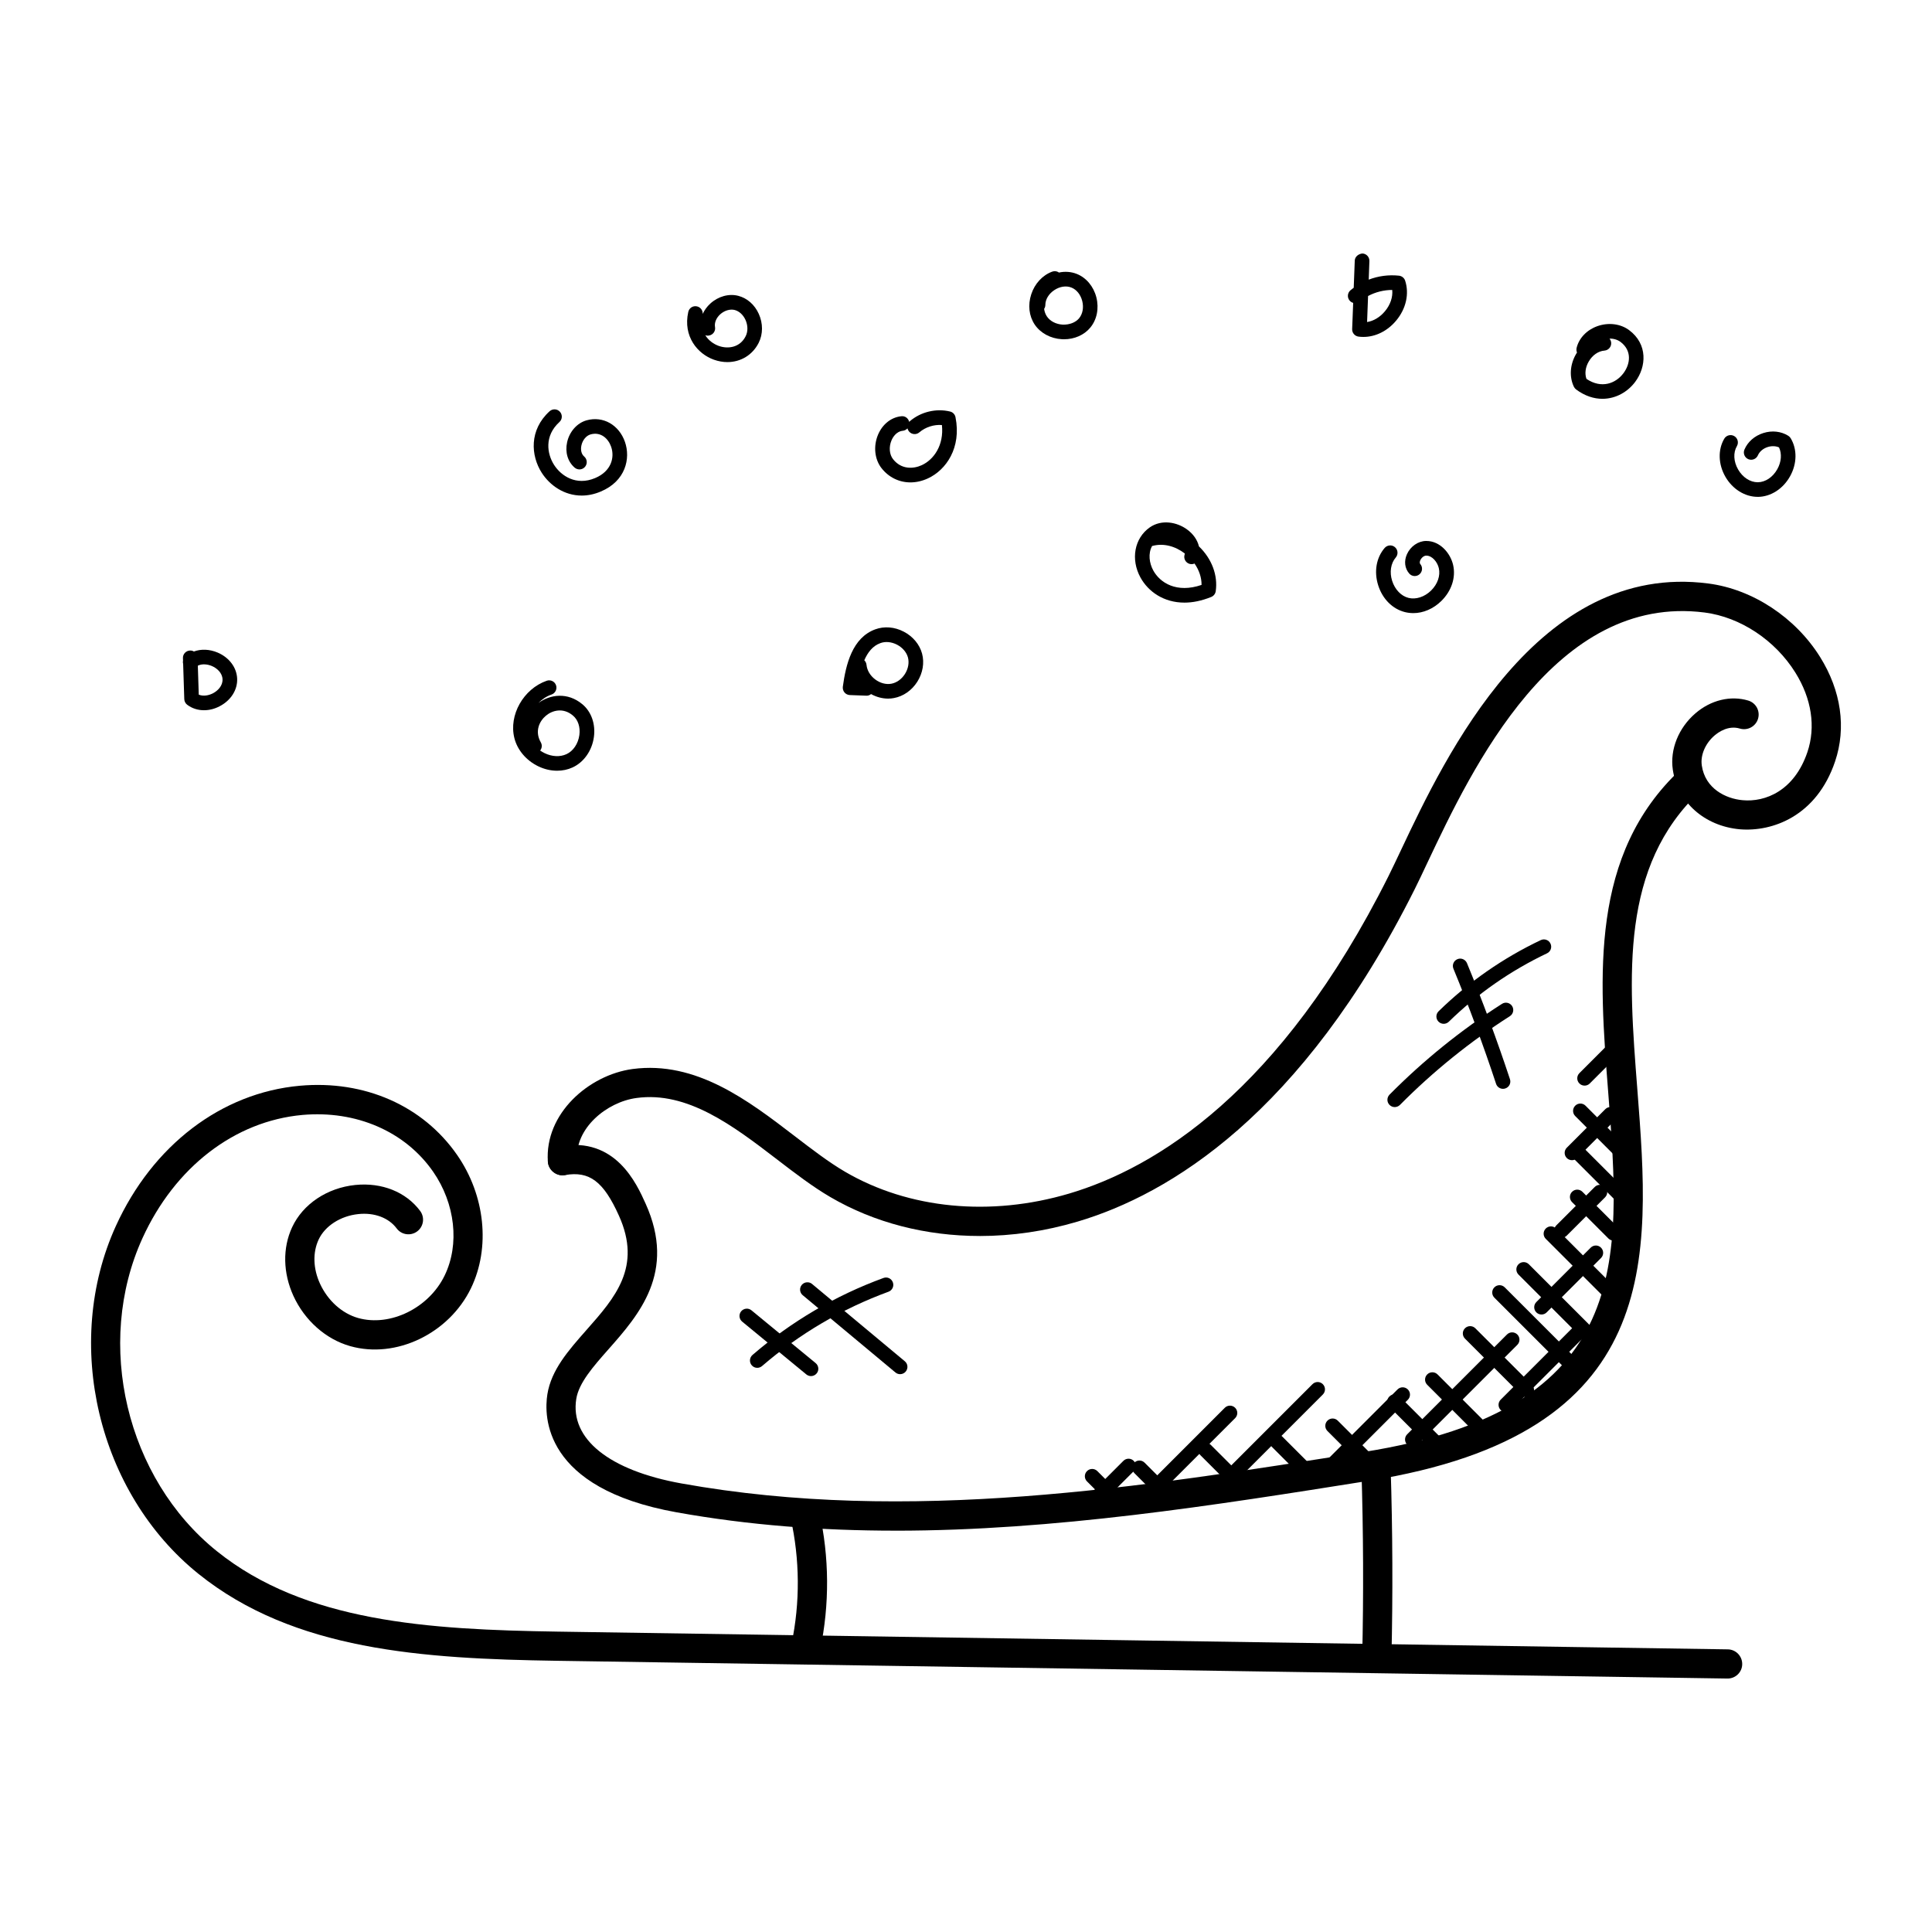 <?xml version="1.0" encoding="UTF-8"?>
<!-- Uploaded to: ICON Repo, www.svgrepo.com, Generator: ICON Repo Mixer Tools -->
<svg fill="#000000" width="800px" height="800px" version="1.1" viewBox="144 144 512 512" xmlns="http://www.w3.org/2000/svg">
 <g>
  <path d="m403.65 471.55c-14.23 0-27.934-3.488-39.613-10.324-4.727-2.766-9.316-6.285-14.176-10.016-11.594-8.891-23.695-18.082-37.188-16.23-7.922 1.07-16.332 8.047-15.742 16.34 0.148 2.133-1.465 3.984-3.598 4.141-1.938 0.188-3.992-1.449-4.141-3.59-0.898-12.758 10.875-23.004 22.445-24.57 16.812-2.246 30.703 8.371 42.941 17.758 4.66 3.574 9.07 6.953 13.379 9.473 16.875 9.859 38.516 11.961 59.41 5.766 22.773-6.758 55.922-26.832 84.594-84.105 0.984-1.969 2.086-4.309 3.332-6.938 11.734-24.84 36.211-76.539 81.469-70.617 11.703 1.52 23.043 8.992 29.594 19.492 5.566 8.922 6.977 18.742 3.961 27.664-4.898 14.516-16.633 18.703-25.262 17.973-9.363-0.852-16.492-7.207-17.742-15.805-0.781-5.34 1.512-11.062 5.984-14.914 4.094-3.535 9.332-4.797 14.012-3.394 2.055 0.621 3.207 2.781 2.59 4.828-0.621 2.047-2.781 3.207-4.828 2.59-3.062-0.914-5.703 0.984-6.711 1.852-2.441 2.102-3.766 5.215-3.363 7.93 0.883 6.144 6.356 8.797 10.773 9.199 6.062 0.59 13.75-2.504 17.215-12.742 2.254-6.672 1.125-14.16-3.195-21.074-5.356-8.59-14.562-14.688-24.02-15.914-39.684-5.086-61.668 41.305-73.465 66.246-1.262 2.684-2.394 5.078-3.402 7.094-29.918 59.742-65.086 80.875-89.32 88.066-8.625 2.562-17.375 3.824-25.934 3.824z"/>
  <path d="m381.29 549.64c-19.363 0-38.738-1.402-58.062-4.875-35.336-6.356-35.082-25.539-34.168-31.273 1.047-6.481 5.574-11.602 10.363-17.035 7.59-8.582 14.734-16.688 8.605-30.281-4.086-9.094-7.828-11.898-14.293-10.773-2.086 0.355-4.117-1.023-4.488-3.141-0.371-2.109 1.039-4.117 3.141-4.488 14.742-2.613 20.309 9.891 22.711 15.215 8.191 18.16-1.82 29.492-9.859 38.598-4.031 4.566-7.836 8.875-8.52 13.129-1.707 10.594 8.719 18.973 27.887 22.414 60.125 10.805 121.5 1.07 180.85-8.348 71.27-11.309 68.238-50.297 64.727-95.43-2.41-30.902-4.891-62.859 19.121-85.383 1.559-1.457 4.016-1.387 5.473 0.18 1.465 1.559 1.387 4.016-0.172 5.481-21.293 19.973-19.059 48.707-16.688 79.129 3.488 44.855 7.102 91.242-71.238 103.68-41.133 6.535-83.219 13.207-125.39 13.207z"/>
  <path d="m601.84 588.83h-0.062l-310.17-4.703c-35.652-0.543-69.742-2.711-95.027-23.051-26.641-21.43-36.043-61.047-21.879-92.168 9.75-21.398 27.965-35.297 48.746-37.172 17.184-1.551 32.641 5.309 41.684 18.324 7.449 10.711 8.883 24.578 3.676 35.344-5.836 12.023-19.883 18.773-32.012 15.332-6.426-1.812-12.051-6.789-15.035-13.309-2.773-6.07-2.906-12.695-0.348-18.191 2.852-6.141 9.27-10.441 16.75-11.207 7.039-0.707 13.434 1.852 17.184 6.883 1.277 1.723 0.922 4.148-0.797 5.426-1.715 1.27-4.141 0.93-5.426-0.789-2.102-2.82-5.906-4.262-10.168-3.805-4.703 0.488-8.836 3.141-10.52 6.766-1.598 3.426-1.465 7.688 0.371 11.688 2.062 4.481 5.828 7.875 10.098 9.086 8.512 2.394 18.766-2.652 22.926-11.254 4.023-8.277 2.812-19.082-3.055-27.531-7.441-10.695-20.422-16.285-34.625-15.027-17.965 1.621-33.816 13.836-42.398 32.664-12.742 27.996-4.277 63.645 19.688 82.918 23.359 18.797 56.039 20.82 90.281 21.34l310.17 4.703c2.133 0.031 3.844 1.797 3.812 3.938-0.02 2.098-1.754 3.797-3.863 3.797z"/>
  <path d="m508.87 587.24h-0.094c-2.133-0.047-3.828-1.82-3.781-3.969 0.387-16.672 0.309-33.539-0.211-50.117-0.07-2.141 1.613-3.93 3.75-3.992 2.133-0.141 3.93 1.613 4 3.75 0.527 16.719 0.598 33.723 0.211 50.543-0.055 2.109-1.773 3.785-3.875 3.785z"/>
  <path d="m357.55 584.34c-0.27 0-0.535-0.023-0.805-0.086-2.086-0.441-3.426-2.496-2.992-4.598 2.309-10.914 2.223-22.445-0.227-33.336-0.473-2.094 0.844-4.164 2.938-4.637 2.086-0.48 4.164 0.844 4.637 2.93 2.699 11.977 2.773 24.648 0.242 36.645-0.391 1.832-2.004 3.082-3.793 3.082z"/>
  <path d="m560.61 507.68c-0.496 0-0.992-0.188-1.371-0.566l-19.215-19.215c-0.758-0.758-0.758-1.984 0-2.742 0.758-0.758 1.984-0.758 2.742 0l19.215 19.215c0.758 0.758 0.758 1.984 0 2.742-0.379 0.371-0.867 0.566-1.371 0.566z"/>
  <path d="m565.77 500.33c-0.496 0-0.992-0.188-1.371-0.566l-17.98-17.988c-0.758-0.758-0.758-1.984 0-2.734 0.758-0.758 1.984-0.758 2.742 0l17.98 17.988c0.758 0.758 0.758 1.984 0 2.742-0.379 0.371-0.875 0.559-1.371 0.559z"/>
  <path d="m572.55 490.41c-0.496 0-0.992-0.195-1.371-0.566l-17.531-17.531c-0.758-0.758-0.758-1.984 0-2.742 0.758-0.758 1.984-0.758 2.742 0l17.531 17.531c0.758 0.758 0.758 1.984 0 2.742-0.379 0.379-0.867 0.566-1.371 0.566z"/>
  <path d="m571.61 472.77c-0.496 0-0.992-0.188-1.371-0.566l-9.625-9.625c-0.758-0.758-0.758-1.984 0-2.742 0.758-0.758 1.984-0.758 2.742 0l9.625 9.625c0.758 0.758 0.758 1.984 0 2.742-0.379 0.379-0.867 0.566-1.371 0.566z"/>
  <path d="m573.25 462.45c-0.496 0-0.992-0.188-1.371-0.566l-10.711-10.711c-0.758-0.758-0.758-1.984 0-2.734 0.758-0.758 1.984-0.75 2.742 0l10.711 10.711c0.758 0.758 0.758 1.984 0 2.742-0.379 0.363-0.867 0.559-1.371 0.559z"/>
  <path d="m573.05 450.56c-0.496 0-0.992-0.188-1.371-0.566l-10.23-10.23c-0.758-0.758-0.758-1.984 0-2.742 0.758-0.758 1.984-0.758 2.734 0l10.23 10.23c0.758 0.758 0.758 1.984 0 2.742-0.371 0.379-0.867 0.566-1.363 0.566z"/>
  <path d="m548.6 514.31c-0.496 0-0.992-0.195-1.371-0.566l-14.996-14.996c-0.758-0.758-0.758-1.984 0-2.742 0.766-0.758 1.992-0.75 2.742 0l14.996 14.996c0.758 0.758 0.758 1.984 0 2.734-0.379 0.383-0.883 0.574-1.371 0.574z"/>
  <path d="m537.02 524.98c-0.496 0-0.992-0.188-1.371-0.566l-13.426-13.434c-0.758-0.758-0.758-1.984 0-2.742 0.758-0.758 1.984-0.758 2.742 0l13.426 13.434c0.758 0.758 0.758 1.984 0 2.742-0.387 0.375-0.875 0.566-1.371 0.566z"/>
  <path d="m525.11 528.94c-0.496 0-0.992-0.195-1.371-0.566l-11.543-11.543c-0.758-0.758-0.758-1.984 0-2.742 0.758-0.758 1.984-0.758 2.734 0l11.543 11.543c0.758 0.758 0.758 1.984 0 2.742-0.371 0.375-0.859 0.566-1.363 0.566z"/>
  <path d="m506 532.64c-0.504 0-0.992-0.188-1.371-0.566l-8.844-8.844c-0.758-0.758-0.758-1.984 0-2.742 0.758-0.758 1.984-0.758 2.742 0l8.844 8.844c0.758 0.758 0.758 1.984 0 2.742-0.387 0.371-0.875 0.566-1.371 0.566z"/>
  <path d="m489.66 535.23c-0.496 0-0.992-0.188-1.371-0.566l-7.246-7.254c-0.758-0.758-0.758-1.984 0-2.742 0.766-0.758 1.992-0.75 2.742 0l7.246 7.254c0.758 0.758 0.758 1.984 0 2.734-0.379 0.379-0.875 0.574-1.371 0.574z"/>
  <path d="m472.34 539.05c-0.496 0-0.992-0.195-1.371-0.566l-8.859-8.852c-0.758-0.758-0.758-1.984 0-2.742 0.758-0.75 1.984-0.766 2.742 0l8.859 8.852c0.758 0.758 0.758 1.984 0 2.742-0.379 0.371-0.875 0.566-1.371 0.566z"/>
  <path d="m453.61 542.58c-0.496 0-0.992-0.188-1.371-0.566l-7.648-7.648c-0.758-0.758-0.758-1.984 0-2.742 0.758-0.758 1.984-0.758 2.742 0l7.648 7.648c0.758 0.758 0.758 1.984 0 2.742-0.379 0.379-0.875 0.566-1.371 0.566z"/>
  <path d="m438.73 542.45c-0.504 0-0.992-0.188-1.371-0.566l-5.293-5.293c-0.758-0.758-0.758-1.984 0-2.734 0.766-0.766 1.992-0.75 2.742 0l5.293 5.293c0.758 0.758 0.758 1.984 0 2.742-0.379 0.371-0.883 0.559-1.371 0.559z"/>
  <path d="m433.71 543.82c-0.496 0-0.992-0.188-1.371-0.566-0.758-0.758-0.758-1.984 0-2.742l9.371-9.371c0.758-0.758 1.984-0.758 2.734 0 0.758 0.758 0.758 1.984 0 2.742l-9.371 9.371c-0.371 0.379-0.859 0.566-1.363 0.566z"/>
  <path d="m447.63 542.71c-0.496 0-0.992-0.188-1.371-0.566-0.758-0.758-0.758-1.984 0-2.742l22.324-22.324c0.758-0.758 1.984-0.758 2.742 0 0.758 0.758 0.758 1.984 0 2.742l-22.324 22.324c-0.379 0.375-0.867 0.566-1.371 0.566z"/>
  <path d="m467.11 540.21c-0.496 0-0.992-0.188-1.371-0.566-0.758-0.758-0.758-1.984 0-2.742l26.082-26.082c0.758-0.758 1.984-0.758 2.742 0 0.758 0.758 0.758 1.984 0 2.742l-26.082 26.082c-0.379 0.375-0.875 0.566-1.371 0.566z"/>
  <path d="m496.32 534.93c-0.496 0-0.992-0.188-1.371-0.566-0.758-0.758-0.758-1.984 0-2.742l19.402-19.402c0.758-0.758 1.984-0.758 2.742 0 0.758 0.758 0.758 1.984 0 2.734l-19.402 19.402c-0.387 0.391-0.875 0.574-1.371 0.574z"/>
  <path d="m518.29 527.41c-0.496 0-0.992-0.188-1.371-0.566-0.758-0.758-0.758-1.984 0-2.742l26.445-26.445c0.758-0.758 1.984-0.758 2.742 0 0.758 0.758 0.758 1.984 0 2.742l-26.445 26.445c-0.379 0.375-0.867 0.566-1.371 0.566z"/>
  <path d="m543.07 518.23c-0.496 0-0.992-0.188-1.371-0.566-0.758-0.758-0.758-1.984 0-2.742l20.004-20.004c0.758-0.758 1.984-0.758 2.734 0 0.758 0.758 0.758 1.984 0 2.742l-20.004 20.004c-0.371 0.383-0.867 0.566-1.363 0.566z"/>
  <path d="m552.52 492.36c-0.488 0-0.992-0.188-1.371-0.566-0.758-0.758-0.758-1.984 0-2.742l14.402-14.41c0.758-0.758 1.984-0.758 2.734 0 0.758 0.758 0.758 1.984 0 2.742l-14.402 14.41c-0.371 0.371-0.859 0.566-1.363 0.566z"/>
  <path d="m557.81 472.04c-0.504 0-0.992-0.188-1.371-0.566-0.758-0.758-0.758-1.984 0-2.742l10.184-10.176c0.758-0.758 1.984-0.758 2.742 0 0.758 0.758 0.758 1.984 0 2.742l-10.184 10.176c-0.379 0.379-0.867 0.566-1.371 0.566z"/>
  <path d="m560.59 451.46c-0.496 0-0.992-0.188-1.371-0.566-0.758-0.758-0.758-1.984 0-2.742l10.199-10.207c0.758-0.758 1.984-0.758 2.742 0 0.758 0.758 0.758 1.984 0 2.742l-10.199 10.207c-0.379 0.379-0.867 0.566-1.371 0.566z"/>
  <path d="m563.93 431.7c-0.496 0-0.992-0.188-1.371-0.566-0.758-0.758-0.758-1.984 0-2.742l7.648-7.648c0.758-0.758 1.984-0.758 2.742 0 0.758 0.758 0.758 1.984 0 2.742l-7.648 7.648c-0.379 0.383-0.867 0.566-1.371 0.566z"/>
  <path d="m358.92 508.68c-0.434 0-0.867-0.148-1.23-0.441l-17.012-14c-0.82-0.676-0.945-1.898-0.262-2.727 0.684-0.812 1.898-0.953 2.734-0.262l17.012 13.992c0.82 0.684 0.945 1.906 0.262 2.727-0.387 0.469-0.945 0.711-1.504 0.711z"/>
  <path d="m382.54 508.17c-0.441 0-0.875-0.148-1.238-0.449l-24.578-20.484c-0.82-0.684-0.93-1.906-0.246-2.727 0.691-0.812 1.922-0.93 2.727-0.246l24.578 20.484c0.828 0.684 0.93 1.906 0.246 2.727-0.387 0.461-0.938 0.695-1.488 0.695z"/>
  <path d="m344.68 506.49c-0.543 0-1.086-0.227-1.465-0.676-0.699-0.805-0.605-2.031 0.203-2.734 10.277-8.859 21.957-15.734 34.715-20.406 1.016-0.371 2.109 0.148 2.481 1.156 0.371 1-0.141 2.117-1.148 2.488-12.309 4.519-23.586 11.145-33.516 19.703-0.371 0.312-0.82 0.469-1.27 0.469z"/>
  <path d="m513.62 437.39c-0.488 0-0.984-0.188-1.363-0.559-0.766-0.75-0.766-1.977-0.016-2.742 8.992-9.078 19.012-17.176 29.801-24.059 0.906-0.582 2.102-0.316 2.684 0.59 0.574 0.906 0.309 2.102-0.59 2.676-10.543 6.734-20.348 14.656-29.137 23.523-0.383 0.375-0.883 0.57-1.379 0.57z"/>
  <path d="m526.6 415.32c-0.504 0-1.008-0.195-1.387-0.582-0.75-0.766-0.738-1.992 0.031-2.742 7.938-7.75 17.043-14.09 27.066-18.852 0.984-0.465 2.125-0.047 2.582 0.914 0.465 0.969 0.055 2.125-0.914 2.582-9.633 4.582-18.395 10.672-26.02 18.121-0.383 0.375-0.879 0.559-1.359 0.559z"/>
  <path d="m542.31 432.55c-0.812 0-1.574-0.512-1.836-1.332-3.394-10.277-7.191-20.539-11.301-30.5-0.41-0.992 0.07-2.125 1.055-2.527 0.969-0.418 2.117 0.055 2.535 1.055 4.141 10.047 7.969 20.402 11.395 30.762 0.332 1.016-0.219 2.109-1.23 2.441-0.207 0.07-0.414 0.102-0.617 0.102z"/>
  <path d="m457.88 303.7c-5.473 0-9.586-2.914-11.641-6.648-2.652-4.828-1.613-10.426 2.457-13.285 3.18-2.215 7.223-1.371 9.812 0.488 1.707 1.219 2.812 2.82 3.223 4.543 3.402 3.269 5.062 7.664 4.449 11.883-0.102 0.676-0.543 1.254-1.18 1.512-2.555 1.039-4.945 1.508-7.121 1.508zm-8.559-15.008c-1.117 2.008-0.742 4.566 0.309 6.488 1.781 3.262 6.184 6.094 12.797 3.828 0.016-1.945-0.645-3.914-1.867-5.664-0.402 0.172-0.867 0.219-1.324 0.086-1.023-0.301-1.613-1.379-1.316-2.402 0.039-0.117 0.062-0.234 0.078-0.34-2.613-2.008-5.711-2.766-8.512-2.031-0.047 0.012-0.109 0.027-0.164 0.035z"/>
  <path d="m379.39 329.14c-1.551 0-3.117-0.41-4.551-1.203-0.348 0.285-0.766 0.465-1.277 0.426l-4.348-0.164c-0.551-0.023-1.062-0.27-1.418-0.691-0.348-0.418-0.504-0.969-0.441-1.512 0.805-5.914 2.512-12.992 8.605-15.215 2.379-0.875 5.117-0.652 7.535 0.613 2.426 1.254 4.199 3.371 4.859 5.812 0.66 2.441 0.195 5.164-1.262 7.465s-3.719 3.875-6.207 4.324c-0.496 0.098-0.992 0.145-1.496 0.145zm-6.344-10.164c0.324 0.309 0.543 0.738 0.59 1.227 0.141 1.434 0.961 2.836 2.269 3.828 1.316 1 2.875 1.418 4.293 1.164 1.418-0.254 2.734-1.195 3.621-2.582 0.875-1.387 1.164-2.984 0.797-4.379-0.379-1.387-1.441-2.629-2.898-3.387-1.465-0.758-3.086-0.914-4.418-0.41-2.004 0.719-3.336 2.426-4.254 4.539z"/>
  <path d="m291.64 348.25c-1.668 0-3.371-0.387-4.992-1.172-3.172-1.527-5.543-4.316-6.332-7.473-1.535-6.086 2.394-13.043 8.574-15.199 1.016-0.355 2.109 0.18 2.465 1.188 0.348 1.008-0.18 2.117-1.195 2.465-1.316 0.457-2.496 1.246-3.473 2.238 3.07-2.246 7.711-2.961 11.664 0.348 2.371 1.992 3.504 5.231 3.039 8.664-0.488 3.613-2.668 6.703-5.656 8.07-1.281 0.59-2.676 0.871-4.094 0.871zm-4.496-5.348c0.371 0.254 0.773 0.488 1.188 0.691 1.961 0.945 4.062 1.055 5.781 0.27 1.789-0.812 3.109-2.758 3.426-5.062 0.285-2.109-0.348-4.039-1.699-5.168-2.621-2.215-5.504-1.363-7.16 0.031-1.691 1.402-3.055 4.094-1.363 7.062 0.41 0.711 0.316 1.57-0.172 2.176z"/>
  <path d="m385.27 271.84c-2.945 0-5.703-1.301-7.641-3.75-1.852-2.348-2.223-5.828-0.945-8.883 1.18-2.789 3.481-4.621 6.168-4.898 1.023-0.125 1.867 0.551 2.086 1.488 0.062-0.062 0.125-0.125 0.18-0.172 2.891-2.481 6.969-3.465 10.664-2.566 0.738 0.18 1.293 0.766 1.434 1.504 1.621 8.121-2.504 14-7.301 16.215-1.547 0.715-3.121 1.062-4.644 1.062zm-0.785-14.316c-0.301 0.34-0.742 0.582-1.238 0.637-1.805 0.188-2.699 1.844-2.992 2.551-0.738 1.742-0.566 3.742 0.418 4.977 2.172 2.758 5.363 2.621 7.613 1.582 3.172-1.465 5.906-5.269 5.332-10.633-2.078-0.172-4.332 0.527-5.969 1.93-0.805 0.707-2.031 0.613-2.734-0.203-0.219-0.258-0.359-0.543-0.43-0.84z"/>
  <path d="m425.97 233.91c-0.188 0-0.363-0.008-0.551-0.016-3-0.164-5.688-1.621-7.215-3.891-1.512-2.269-1.844-5.191-0.906-8.031 0.922-2.828 3.008-5.062 5.566-5.992 0.629-0.219 1.277-0.117 1.773 0.246 1.582-0.34 3.215-0.227 4.695 0.355 2.527 0.992 4.473 3.316 5.215 6.215 0.742 2.93 0.141 5.945-1.637 8.055-1.609 1.938-4.184 3.059-6.941 3.059zm-5.266-8.051c0.102 0.73 0.34 1.41 0.73 1.992 0.844 1.262 2.418 2.078 4.199 2.18 1.734 0.055 3.363-0.527 4.324-1.668 0.969-1.156 1.285-2.875 0.844-4.606-0.434-1.691-1.504-3.023-2.883-3.559-1.371-0.543-3.078-0.285-4.559 0.715-1.449 0.977-2.316 2.434-2.332 3.891 0.004 0.395-0.121 0.75-0.324 1.055z"/>
  <path d="m505.32 233.29c-0.434 0-0.867-0.023-1.301-0.086-0.992-0.133-1.723-0.992-1.684-1.992l0.27-6.945c-0.363-0.109-0.699-0.309-0.953-0.629-0.684-0.82-0.566-2.047 0.254-2.727 0.277-0.227 0.559-0.449 0.844-0.66l0.277-7.215c0.047-1.07 1.062-1.773 2.016-1.859 1.07 0.039 1.898 0.945 1.859 2.016l-0.176 4.914c2.527-0.969 5.254-1.34 8.023-1.047 0.758 0.086 1.395 0.605 1.629 1.324 1.133 3.481 0.242 7.441-2.379 10.578-2.309 2.769-5.477 4.328-8.68 4.328zm1.234-10.844-0.262 6.898c1.734-0.277 3.418-1.277 4.734-2.859 1.441-1.723 2.117-3.75 1.93-5.644-2.211 0-4.441 0.559-6.402 1.605z"/>
  <path d="m568.66 249.69c-2.246 0-4.644-0.742-6.969-2.473-0.246-0.188-0.449-0.434-0.59-0.715-1.262-2.629-1.055-5.867 0.559-8.656 0.094-0.148 0.172-0.293 0.262-0.434-0.164-0.371-0.195-0.797-0.102-1.227 0.637-2.59 2.691-4.742 5.481-5.742 2.938-1.047 6.16-0.652 8.434 1.047 4.992 3.719 4.59 9.719 1.605 13.711-1.984 2.668-5.156 4.488-8.68 4.488zm-4.234-5.285c3.977 2.691 7.773 1.227 9.82-1.52 1.828-2.457 2.285-5.977-0.812-8.293-0.789-0.582-1.898-0.898-2.898-0.852 0.246 0.301 0.41 0.676 0.441 1.094 0.086 1.07-0.723 1.992-1.781 2.078-1.629 0.125-3.188 1.203-4.156 2.883-0.898 1.516-1.117 3.207-0.613 4.609z"/>
  <path d="m609.79 275.67c-3.363 0-6.637-2.031-8.535-5.309-1.906-3.301-2.031-7.168-0.309-10.098 0.535-0.922 1.734-1.23 2.652-0.691 0.922 0.543 1.23 1.727 0.699 2.652-1.016 1.727-0.891 4.109 0.324 6.199 1.203 2.086 3.188 3.379 5.176 3.379h0.039c2.008-0.016 3.984-1.34 5.164-3.457 1.094-1.945 1.246-4.117 0.457-5.781-0.867-0.387-1.953-0.426-2.984-0.102-1.211 0.379-2.18 1.203-2.606 2.195-0.426 0.984-1.543 1.441-2.543 1.031-0.984-0.418-1.449-1.559-1.031-2.543 0.867-2.062 2.703-3.66 5.008-4.387 2.316-0.738 4.719-0.457 6.613 0.73 0.254 0.164 0.465 0.371 0.629 0.637 1.758 2.906 1.707 6.773-0.164 10.105-1.852 3.332-5.117 5.418-8.52 5.449-0.023-0.012-0.047-0.012-0.07-0.012z"/>
  <path d="m518.54 306.48c-0.742 0-1.473-0.086-2.195-0.262-3.301-0.82-5.961-3.473-7.109-7.102-1.148-3.629-0.512-7.324 1.715-9.906 0.707-0.805 1.93-0.898 2.734-0.195 0.805 0.699 0.898 1.922 0.203 2.734-1.316 1.527-1.691 3.898-0.953 6.191 0.73 2.293 2.387 4.031 4.348 4.512 1.945 0.48 4.238-0.254 5.961-1.945 1.727-1.691 2.512-3.953 2.062-5.922-0.363-1.613-1.742-3.34-3.324-3.34h-0.031c-0.574 0.008-1.238 0.527-1.551 1.211-0.094 0.203-0.27 0.699-0.016 1.008 0.699 0.805 0.605 2.039-0.203 2.727-0.812 0.699-2.039 0.605-2.734-0.211-1.188-1.379-1.41-3.293-0.582-5.125 0.93-2.062 2.953-3.465 5.023-3.496h0.094c3.676 0 6.394 3.254 7.109 6.356 0.758 3.316-0.41 6.883-3.125 9.551-2.133 2.09-4.793 3.215-7.426 3.215z"/>
  <path d="m298.15 275.33c-4.613 0-8.449-2.691-10.594-6.055-2.891-4.527-3.371-11.316 2.086-16.285 0.789-0.715 2.016-0.668 2.734 0.125 0.723 0.789 0.668 2.016-0.133 2.734-4.039 3.684-3.285 8.41-1.418 11.34 1.875 2.938 5.859 5.621 10.883 3.504 4.301-1.797 5.231-5.473 4.246-8.301-0.758-2.18-2.742-4.031-5.449-3.269-1.141 0.316-2.117 1.488-2.426 2.906-0.27 1.227 0 2.332 0.742 2.961 0.805 0.699 0.898 1.922 0.203 2.734-0.691 0.812-1.906 0.906-2.734 0.211-1.836-1.582-2.59-4.102-2-6.75 0.621-2.82 2.66-5.102 5.168-5.797 4.363-1.211 8.582 1.211 10.16 5.727 1.527 4.394 0.172 10.387-6.41 13.145-1.758 0.746-3.453 1.07-5.059 1.07z"/>
  <path d="m336.77 239.96c-1.164 0-2.379-0.211-3.582-0.637-4.293-1.527-8.238-6.144-6.789-12.656 0.234-1.047 1.23-1.707 2.316-1.473 0.938 0.211 1.566 1.07 1.512 2 0.449-0.992 1.125-1.93 1.992-2.727 2.094-1.93 4.961-2.727 7.457-2.062 2.348 0.613 4.324 2.356 5.41 4.773 1.141 2.512 1.133 5.379-0.016 7.656-1.641 3.273-4.797 5.125-8.301 5.125zm-5.867-7.129c0.875 1.418 2.238 2.363 3.582 2.844 2.481 0.875 5.629 0.418 7.125-2.574 0.629-1.246 0.613-2.867-0.047-4.324-0.613-1.348-1.66-2.309-2.867-2.629-1.203-0.301-2.711 0.125-3.852 1.164-1.047 0.969-1.551 2.223-1.355 3.356 0.188 1.055-0.512 2.062-1.574 2.246-0.375 0.078-0.707 0.031-1.012-0.082z"/>
  <path d="m198.06 332.22c-1.629 0-3.18-0.488-4.457-1.457-0.465-0.355-0.742-0.898-0.766-1.48l-0.301-9.324c-0.086-0.293-0.094-0.598-0.031-0.891l-0.023-0.668c-0.039-1.07 0.805-1.961 1.867-2 0.395-0.023 0.73 0.078 1.031 0.254 1.914-0.707 4.156-0.621 6.301 0.285 3.07 1.309 5.055 3.969 5.168 6.922 0.117 2.953-1.652 5.75-4.621 7.293-1.352 0.719-2.777 1.066-4.168 1.066zm-1.387-4.129c1.262 0.512 2.703 0.188 3.773-0.363 1.262-0.66 2.598-1.984 2.527-3.711-0.07-1.727-1.496-2.945-2.812-3.512-1.086-0.457-2.535-0.676-3.734-0.094z"/>
 </g>
</svg>
